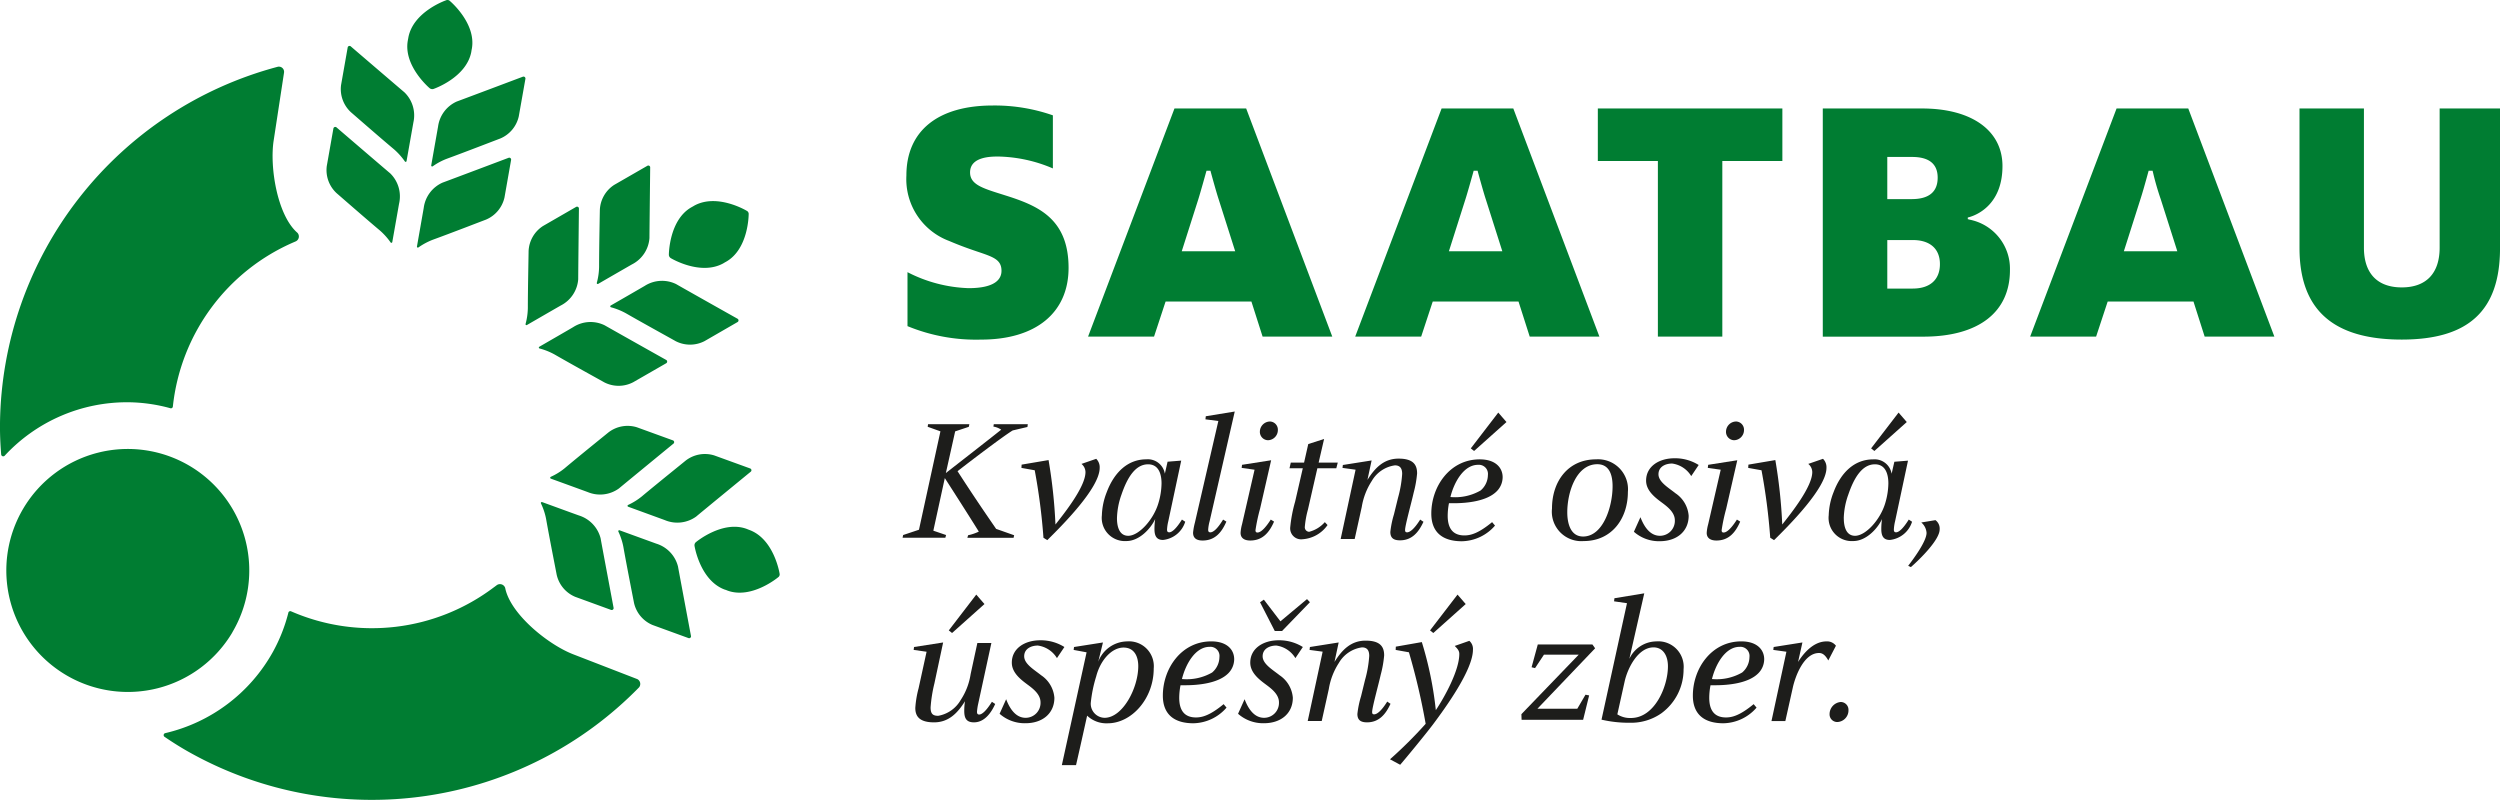 <?xml version="1.0" encoding="UTF-8"?> <svg xmlns="http://www.w3.org/2000/svg" id="LOGO" width="101.752mm" height="32.559mm" viewBox="0 0 288.432 92.293"><defs><style>.cls-1{fill:#007d32;}.cls-2{fill:#1d1d1b;}</style></defs><path class="cls-1" d="M54.434,5.645c-.015.066-.055.283-.056.326-.559,2.988-4.348,4.285-4.348,4.285a.482.482,0,0,1-.467-.086S46.5,7.588,47.057,4.645c.01-.069.055-.286.057-.317.558-2.992,4.34-4.291,4.34-4.291a.4.4,0,0,1,.466.09S54.983,2.7,54.434,5.645M34.12,27.848a.244.244,0,0,0-.035.015l.035-.015M73.5,78.34,66.11,75.479c-2.85-1.11-7.123-4.549-7.8-7.526-.008-.041-.016-.074-.021-.109a.633.633,0,0,0-.971-.336c-.072.059-.317.236-.317.236a23.336,23.336,0,0,1-23.412,2.789.228.228,0,0,0-.326.184,19,19,0,0,1-1.76,4.463,19.2,19.2,0,0,1-12.445,9.406.236.236,0,0,0-.082.418c.992.674,2.01,1.314,3.076,1.9a43.1,43.1,0,0,0,51.676-7.6.626.626,0,0,0-.23-.967M19.626,47.088a.224.224,0,0,0,.318-.193A23.35,23.35,0,0,1,33.979,27.908c.016-.008.125-.056.141-.06a.623.623,0,0,0,.185-1,.956.956,0,0,1-.08-.069c-2.252-2.074-3.117-7.511-2.656-10.541l1.2-7.859a.6.6,0,0,0-.7-.682A43.114,43.114,0,0,0,0,48.83c-.016,1.221.042,2.422.136,3.612a.236.236,0,0,0,.4.138,19.235,19.235,0,0,1,14.334-6.17,18.955,18.955,0,0,1,4.75.678m7.179,25.875A14.015,14.015,0,1,0,7.6,77.871a14.014,14.014,0,0,0,19.207-4.908M37.7,19.162a3.622,3.622,0,0,0,1.158,3.145c.076.06,3.256,2.845,4.963,4.277a7.625,7.625,0,0,1,1.238,1.377.108.108,0,0,0,.2-.033c.18-1,.778-4.416.789-4.461a3.711,3.711,0,0,0-1.041-3.479c-.095-.066-6.185-5.293-6.2-5.306a.221.221,0,0,0-.34.131Zm21.269-.722a.22.22,0,0,0-.273-.241c-.014.008-7.527,2.838-7.637,2.871a3.7,3.7,0,0,0-2.172,2.914c-.006.041-.607,3.459-.783,4.459a.109.109,0,0,0,.176.1,7.666,7.666,0,0,1,1.629-.875c2.105-.764,6.041-2.291,6.135-2.32a3.634,3.634,0,0,0,2.16-2.563ZM39.348,9.817A3.633,3.633,0,0,0,40.5,12.959c.078.061,3.257,2.844,4.97,4.277a7.779,7.779,0,0,1,1.235,1.379.106.106,0,0,0,.2-.033c.178-1,.781-4.416.789-4.459a3.7,3.7,0,0,0-1.043-3.48c-.092-.071-6.184-5.291-6.2-5.307a.218.218,0,0,0-.336.127ZM60.622,9.08a.224.224,0,0,0-.278-.238c-.015.008-7.529,2.834-7.636,2.867a3.7,3.7,0,0,0-2.17,2.914c-.008.041-.612,3.459-.787,4.461a.111.111,0,0,0,.179.1,7.228,7.228,0,0,1,1.631-.871c2.1-.768,6.037-2.293,6.131-2.323a3.628,3.628,0,0,0,2.16-2.562l.77-4.35M83.764,30.2c2.612-1.472,2.612-5.472,2.612-5.472a.407.407,0,0,0-.231-.412s-3.428-2.067-6.078-.573c-.027.022-.215.127-.281.162-2.608,1.469-2.617,5.473-2.617,5.473a.468.468,0,0,0,.232.41s3.43,2.07,6.078.578c.031-.025.221-.133.285-.166M66.477,23.865l-3.824,2.207a3.628,3.628,0,0,0-1.668,2.907c.006.1-.086,4.322-.086,6.556a7.5,7.5,0,0,1-.26,1.83.108.108,0,0,0,.153.133c.882-.51,3.884-2.244,3.925-2.262A3.7,3.7,0,0,0,66.711,32.2c-.009-.115.081-8.14.081-8.156a.215.215,0,0,0-.315-.176M76.876,41.9a.221.221,0,0,0,0-.366c-.015,0-7.011-3.939-7.109-4a3.69,3.69,0,0,0-3.625.2c-.033.03-3.037,1.76-3.92,2.272a.107.107,0,0,0,.039.2,7.523,7.523,0,0,1,1.717.688c1.932,1.117,5.635,3.15,5.719,3.207a3.623,3.623,0,0,0,3.351,0ZM70.87,21.326a3.625,3.625,0,0,0-1.664,2.908c0,.1-.088,4.319-.088,6.553a7.34,7.34,0,0,1-.26,1.832.11.11,0,0,0,.154.135c.877-.512,3.889-2.248,3.926-2.264a3.7,3.7,0,0,0,1.992-3.035c-.006-.117.084-8.142.084-8.16a.216.216,0,0,0-.314-.174ZM85.108,37.149a.223.223,0,0,0,0-.366c-.018-.006-7.01-3.943-7.1-4.006a3.71,3.71,0,0,0-3.629.209c-.037.024-3.037,1.76-3.925,2.266a.112.112,0,0,0,.041.2,7.719,7.719,0,0,1,1.716.69c1.934,1.113,5.639,3.152,5.721,3.207a3.633,3.633,0,0,0,3.35.008l3.826-2.209M83.9,68.125c2.8,1.053,5.871-1.519,5.871-1.519a.4.4,0,0,0,.17-.438s-.619-3.961-3.471-5.021c-.033-.01-.234-.09-.3-.118-2.8-1.052-5.875,1.516-5.875,1.516a.459.459,0,0,0-.164.443s.621,3.955,3.464,5.028a2.177,2.177,0,0,1,.307.109M73.491,49.3a3.615,3.615,0,0,0-3.293.588c-.076.068-3.369,2.717-5.074,4.154a7.155,7.155,0,0,1-1.575.967.115.115,0,0,0,0,.211c.958.349,4.219,1.535,4.256,1.551a3.708,3.708,0,0,0,3.61-.422c.084-.08,6.289-5.172,6.3-5.18a.221.221,0,0,0-.066-.359ZM70.512,70.371a.219.219,0,0,0,.282-.23c0-.016-1.487-7.905-1.495-8.02a3.732,3.732,0,0,0-2.5-2.648c-.039-.008-3.3-1.2-4.256-1.547a.11.11,0,0,0-.128.16A7.451,7.451,0,0,1,63,59.846c.386,2.2,1.209,6.344,1.222,6.441a3.619,3.619,0,0,0,2.143,2.571Zm11.9-17.826a3.629,3.629,0,0,0-3.3.592c-.071.066-3.365,2.713-5.076,4.146a7.5,7.5,0,0,1-1.571.975.11.11,0,0,0,0,.2c.957.352,4.213,1.537,4.254,1.555a3.713,3.713,0,0,0,3.612-.424c.078-.082,6.287-5.172,6.3-5.18a.219.219,0,0,0-.068-.357ZM79.442,73.621a.218.218,0,0,0,.283-.228c-.006-.018-1.484-7.905-1.5-8.024a3.7,3.7,0,0,0-2.492-2.642c-.037-.012-3.3-1.2-4.26-1.549a.109.109,0,0,0-.127.158,7.437,7.437,0,0,1,.574,1.76c.387,2.2,1.209,6.346,1.223,6.441a3.622,3.622,0,0,0,2.147,2.571Zm37.165-50.879c-.344-.113-.676-.215-.987-.316-2.307-.721-3.7-1.156-3.7-2.535,0-1.832,2.448-1.832,3.253-1.832a16.719,16.719,0,0,1,6.3,1.373V13.307a20.323,20.323,0,0,0-6.942-1.135c-6.33,0-9.957,2.937-9.957,8.061a7.611,7.611,0,0,0,4.931,7.566c1.358.582,2.438.951,3.311,1.246,1.815.613,2.729.922,2.729,2.2,0,.914-.662,2-3.811,2A16.49,16.49,0,0,1,104.7,31.4v6.227A20.772,20.772,0,0,0,113.2,39.18c6.315,0,10.084-3.1,10.084-8.28,0-5.478-3.3-7.033-6.675-8.158m25.9,6.248-.1-.312L140.6,22.992c-.272-.816-.9-3.115-.9-3.115l-.047-.182H139.2l-.051.172s-.64,2.313-.9,3.131l-1.809,5.68-.1.312h6.16Zm11.2,9.846h-8.039l-1.238-3.881-.053-.164h-9.9l-.057.164-1.277,3.881h-7.612l9.969-26.32h8.273Zm19.619-9.846-.1-.312-1.807-5.686c-.273-.816-.9-3.115-.9-3.115l-.045-.182h-.455l-.045.172s-.643,2.313-.907,3.131l-1.806,5.68-.1.312h6.16Zm11.2,9.846h-8.04l-1.24-3.881-.053-.164H165.3l-.057.164-1.279,3.881h-7.611l9.968-26.32h8.274Zm6.746-20.26V38.834h7.435V18.576h6.928v-6.06H184.346v6.06h6.924Zm-6.924,0h6.924v20.26h7.435V18.576h6.928v-6.06H184.346Zm36.338,14.715c1.986,0,3.127-1.029,3.127-2.82,0-1.764-1.141-2.776-3.127-2.776h-2.946v5.6h2.946m-2.946-10.324h2.819c1.986,0,2.994-.834,2.994-2.473,0-1.588-.994-2.39-2.949-2.39h-2.864v4.863Zm9.467,2.365a5.766,5.766,0,0,1,4.684,5.824c0,4.879-3.645,7.68-10,7.68H210.3V12.516H221.76c5.717,0,9.271,2.545,9.271,6.64,0,4.243-2.681,5.565-3.828,5.893l-.174.047v.189l.176.047M251.2,28.99l-.095-.312-1.811-5.686a31.577,31.577,0,0,1-.9-3.115l-.045-.182h-.455l-.047.172-.205.746c-.223.8-.436,1.567-.7,2.385l-1.808,5.68-.1.312H251.2Zm11.2,9.846h-8.042l-1.238-3.881-.051-.164h-9.9l-.055.164-1.281,3.881h-7.609l9.97-26.32h8.272Zm19.068-10.258c0,2.955-1.551,4.58-4.369,4.58s-4.367-1.625-4.367-4.58V12.516H265.3v16.1c0,7.1,3.859,10.561,11.8,10.561,7.734,0,11.334-3.356,11.334-10.561v-16.1h-6.965Zm6.965-16.062h-6.965V28.578c0,2.955-1.551,4.58-4.369,4.58s-4.366-1.625-4.366-4.58V12.516H265.3v16.1c0,7.106,3.859,10.561,11.8,10.561,7.734,0,11.334-3.356,11.334-10.561ZM103.844,79.565l-.078.289m.078-19.606-.078.289"></path><path class="cls-2" d="M111.836,48.943l-.062.3-1.574.526-1.072,4.806c2.121-1.658,4.263-3.316,6.383-5a2.184,2.184,0,0,0-.9-.357l.043-.274h3.926l-.043.317-1.7.4c-1.135.694-4.747,3.444-6.363,4.7,2.352,3.653,4.158,6.215,4.451,6.657l2.08.734-.064.293h-5.333l.084-.293a5.367,5.367,0,0,0,1.238-.42c-1.3-2.078-2.6-4.115-3.925-6.174l-1.323,6.069,1.469.5-.084.314h-4.934l.063-.314,1.827-.61L108.5,49.764l-1.47-.526.042-.3Z"></path><path class="cls-2" d="M121.771,60.514c1.007-1.281,3.464-4.348,3.464-6.047a1.245,1.245,0,0,0-.462-.945l1.7-.588a1.361,1.361,0,0,1,.4,1.049c0,2.332-4.367,6.677-6.047,8.335l-.439-.273a70.02,70.02,0,0,0-1.008-7.789l-1.533-.273.021-.377,3.108-.526A59.267,59.267,0,0,1,121.771,60.514Z"></path><path class="cls-2" d="M134.644,61.1c0,.168.041.314.252.314.314,0,.8-.4,1.468-1.471l.379.252a3.011,3.011,0,0,1-2.562,2.1c-.756,0-.987-.482-.987-1.26a7.991,7.991,0,0,1,.084-1.154c-.5,1.092-1.826,2.541-3.318,2.541a2.672,2.672,0,0,1-2.834-2.961,7.835,7.835,0,0,1,.566-2.688c.862-2.289,2.436-3.779,4.557-3.779a1.991,1.991,0,0,1,2.143,1.658l.314-1.384,1.574-.127-1.49,6.992A5.2,5.2,0,0,0,134.644,61.1Zm-5.776-1.3c0,.84.211,2.016,1.3,2.016,1.217,0,2.918-1.848,3.484-3.78a8.231,8.231,0,0,0,.358-2.267c0-1.049-.315-2.2-1.553-2.2-1.512,0-2.436,1.638-3.066,3.486A8.671,8.671,0,0,0,128.868,59.8Z"></path><path class="cls-2" d="M139.558,60.135a4.889,4.889,0,0,0-.168.967c0,.187.043.314.252.314.336,0,.818-.4,1.47-1.471l.377.233c-.545,1.26-1.322,2.183-2.75,2.183-.631,0-1.091-.232-1.091-.9a6.979,6.979,0,0,1,.209-1.154l2.708-11.736-1.49-.19.041-.357,3.34-.545Z"></path><path class="cls-2" d="M144.849,61.164c0,.168.043.274.23.274.526,0,1.2-.967,1.533-1.493l.379.233c-.547,1.26-1.324,2.183-2.752,2.183-.629,0-1.111-.252-1.111-.882a4.763,4.763,0,0,1,.168-.987l1.447-6.3-1.49-.21.043-.356,3.359-.525-1.281,5.605A20.378,20.378,0,0,0,144.849,61.164ZM146.3,50.791a.962.962,0,0,1-.945-.986,1.188,1.188,0,0,1,1.175-1.176.947.947,0,0,1,.9,1.008A1.174,1.174,0,0,1,146.3,50.791Z"></path><path class="cls-2" d="M154.341,53.375l-.168.65h-2.184L150.9,58.791a10.769,10.769,0,0,0-.358,1.975.521.521,0,0,0,.5.588,3.6,3.6,0,0,0,1.807-1.114l.314.336a3.835,3.835,0,0,1-2.877,1.637,1.263,1.263,0,0,1-1.428-1.385,16.344,16.344,0,0,1,.567-2.961l.883-3.842h-1.534l.147-.65h1.533l.483-2.142,1.828-.588-.631,2.73Z"></path><path class="cls-2" d="M154.888,53.983l.041-.336,3.318-.524-.482,2.246c.84-1.344,1.867-2.457,3.59-2.457,1.7,0,2.14.715,2.14,1.7a12.7,12.7,0,0,1-.4,2.246c-.231,1.051-.987,3.758-.987,4.284,0,.168.041.273.231.273.336,0,.84-.4,1.512-1.471.127.084.23.168.379.252-.547,1.2-1.325,2.143-2.709,2.143-.715,0-1.114-.252-1.114-.967a10.99,10.99,0,0,1,.42-2.035l.463-1.891a13.434,13.434,0,0,0,.482-2.771c0-.651-.251-.986-.839-.986a3.657,3.657,0,0,0-2.666,1.8,7.806,7.806,0,0,0-1.157,3l-.818,3.7h-1.617l1.722-8Z"></path><path class="cls-2" d="M167.024,59.506c0,1.322.5,2.268,1.932,2.268.713,0,1.617-.233,3.192-1.534l.335.4a5.177,5.177,0,0,1-3.822,1.806c-2.246,0-3.527-1.05-3.527-3.191,0-3.129,2.142-6.258,5.586-6.258,1.847,0,2.644.987,2.644,2.059a2.317,2.317,0,0,1-.672,1.615c-1.154,1.176-3.484,1.387-4.974,1.387h-.547A7.873,7.873,0,0,0,167.024,59.506Zm3.8-2.92a2.37,2.37,0,0,0,.84-1.783,1.051,1.051,0,0,0-1.135-1.176c-1.658,0-2.771,2.016-3.191,3.715A5.88,5.88,0,0,0,170.825,56.586ZM172.86,47.6l.946,1.092-3.737,3.339-.379-.3Z"></path><path class="cls-2" d="M182.712,62.424a3.4,3.4,0,0,1-3.654-3.758c0-3.15,1.869-5.67,5.082-5.67a3.453,3.453,0,0,1,3.674,3.758C187.814,59.82,185.966,62.424,182.712,62.424Zm-1.891-3.318c0,1.2.336,2.793,1.827,2.793,2.31,0,3.4-3.444,3.4-5.8,0-1.2-.315-2.541-1.764-2.541C181.851,53.563,180.821,56.8,180.821,59.106Z"></path><path class="cls-2" d="M191.511,61.815a1.717,1.717,0,0,0,1.721-1.786c0-.923-.862-1.574-1.512-2.056-.735-.547-1.805-1.344-1.805-2.52,0-1.658,1.512-2.582,3.275-2.582a5.132,5.132,0,0,1,2.792.776l-.86,1.281a3.055,3.055,0,0,0-2.205-1.449c-.756,0-1.574.357-1.574,1.24,0,.9,1.2,1.574,1.951,2.183a3.441,3.441,0,0,1,1.533,2.6c0,1.783-1.344,2.939-3.338,2.939a4.365,4.365,0,0,1-2.982-1.091l.756-1.68C189.642,60.66,190.314,61.815,191.511,61.815Z"></path><path class="cls-2" d="M198.63,61.164c0,.168.041.274.23.274.526,0,1.2-.967,1.534-1.493l.377.233c-.545,1.26-1.323,2.183-2.75,2.183-.631,0-1.114-.252-1.114-.882a4.9,4.9,0,0,1,.168-.987l1.449-6.3-1.49-.21.041-.356,3.36-.525-1.282,5.605A20.7,20.7,0,0,0,198.63,61.164Zm1.447-10.373a.962.962,0,0,1-.943-.986,1.187,1.187,0,0,1,1.176-1.176.948.948,0,0,1,.9,1.008A1.175,1.175,0,0,1,200.077,50.791Z"></path><path class="cls-2" d="M205.622,60.514c1.008-1.281,3.465-4.348,3.465-6.047a1.243,1.243,0,0,0-.463-.945l1.7-.588a1.361,1.361,0,0,1,.4,1.049c0,2.332-4.367,6.677-6.047,8.335l-.44-.273a69.762,69.762,0,0,0-1.007-7.789l-1.534-.273.022-.377,3.107-.526A59.081,59.081,0,0,1,205.622,60.514Z"></path><path class="cls-2" d="M218.5,61.1c0,.168.041.314.252.314.315,0,.8-.4,1.469-1.471l.379.252a3.011,3.011,0,0,1-2.563,2.1c-.756,0-.986-.482-.986-1.26a7.85,7.85,0,0,1,.084-1.154c-.5,1.092-1.826,2.541-3.318,2.541a2.672,2.672,0,0,1-2.834-2.961,7.835,7.835,0,0,1,.566-2.688C212.405,54.486,213.98,53,216.1,53a1.99,1.99,0,0,1,2.142,1.658l.315-1.384,1.574-.127-1.49,6.992A5.119,5.119,0,0,0,218.5,61.1Zm-5.775-1.3c0,.84.211,2.016,1.3,2.016,1.216,0,2.917-1.848,3.484-3.78a8.265,8.265,0,0,0,.357-2.267c0-1.049-.314-2.2-1.552-2.2-1.512,0-2.436,1.638-3.067,3.486A8.668,8.668,0,0,0,212.72,59.8Zm6.32-12.2.945,1.092-3.738,3.339-.377-.3Z"></path><path class="cls-2" d="M223.3,60.01a1.212,1.212,0,0,1,.484,1.07c0,1.217-2.332,3.485-3.318,4.346l-.315-.147c.567-.734,2.121-2.814,2.121-3.8a1.719,1.719,0,0,0-.609-1.2Z"></path><path class="cls-2" d="M114.378,74.186l-1.512,6.97a6.4,6.4,0,0,0-.147.965c0,.168.041.317.252.317.315,0,.8-.4,1.469-1.471l.379.252c-.462,1.029-1.239,2.121-2.457,2.121-.9,0-1.113-.525-1.113-1.322a7.158,7.158,0,0,1,.084-1.114c-.84,1.344-1.869,2.436-3.569,2.436s-2.163-.715-2.163-1.658a11.59,11.59,0,0,1,.378-2.268l.924-4.221-1.49-.21.041-.336,3.359-.524-1.008,4.723a16.448,16.448,0,0,0-.44,2.771c0,.737.252.967.882.967a3.73,3.73,0,0,0,2.582-1.807,7.465,7.465,0,0,0,1.155-3l.776-3.589ZM112.635,68.6l.945,1.092-3.738,3.339-.378-.3Z"></path><path class="cls-2" d="M118.327,82.815a1.717,1.717,0,0,0,1.721-1.786c0-.923-.861-1.574-1.512-2.056-.734-.547-1.8-1.344-1.8-2.52,0-1.658,1.511-2.582,3.275-2.582a5.129,5.129,0,0,1,2.791.776l-.859,1.281a3.055,3.055,0,0,0-2.206-1.449c-.755,0-1.574.357-1.574,1.24,0,.9,1.2,1.574,1.951,2.183a3.442,3.442,0,0,1,1.534,2.6c0,1.783-1.344,2.939-3.338,2.939a4.366,4.366,0,0,1-2.983-1.091l.756-1.68C116.458,81.66,117.13,82.815,118.327,82.815Z"></path><path class="cls-2" d="M123.87,74.983l.043-.336,3.338-.524-.545,2.225A3.614,3.614,0,0,1,130.023,74a2.868,2.868,0,0,1,3.085,3.129c0,3.484-2.56,6.32-5.31,6.32a3.221,3.221,0,0,1-2.373-.882c-.42,1.89-.84,3.8-1.281,5.711h-1.637l2.855-13.018Zm1.975,6.111a1.626,1.626,0,0,0,1.595,1.721c2.079,0,3.885-3.422,3.885-5.963,0-1.092-.441-2.141-1.7-2.141-1.322,0-2.646,1.385-3.15,3.316A15.455,15.455,0,0,0,125.845,81.094Z"></path><path class="cls-2" d="M136.05,80.506c0,1.322.5,2.268,1.932,2.268.714,0,1.617-.233,3.191-1.534l.336.4a5.176,5.176,0,0,1-3.82,1.806c-2.247,0-3.528-1.05-3.528-3.191,0-3.129,2.141-6.258,5.584-6.258,1.848,0,2.647.987,2.647,2.059a2.321,2.321,0,0,1-.672,1.615c-1.155,1.176-3.487,1.387-4.977,1.387H136.2A7.871,7.871,0,0,0,136.05,80.506Zm3.8-2.92a2.369,2.369,0,0,0,.839-1.783,1.049,1.049,0,0,0-1.132-1.176c-1.66,0-2.772,2.016-3.192,3.715A5.88,5.88,0,0,0,139.851,77.586Z"></path><path class="cls-2" d="M145.837,82.815a1.717,1.717,0,0,0,1.721-1.786c0-.923-.862-1.574-1.512-2.056-.734-.547-1.8-1.344-1.8-2.52,0-1.658,1.512-2.582,3.276-2.582a5.131,5.131,0,0,1,2.791.776l-.86,1.281a3.053,3.053,0,0,0-2.205-1.449c-.756,0-1.574.357-1.574,1.24,0,.9,1.195,1.574,1.951,2.183a3.441,3.441,0,0,1,1.533,2.6c0,1.783-1.343,2.939-3.338,2.939a4.365,4.365,0,0,1-2.982-1.091l.756-1.68C143.968,81.66,144.64,82.815,145.837,82.815ZM147.915,72.8h-.84l-1.7-3.316.441-.3,1.911,2.5,3.066-2.563.336.358Z"></path><path class="cls-2" d="M151.087,74.983l.041-.336,3.318-.524-.482,2.246c.84-1.344,1.867-2.457,3.59-2.457,1.7,0,2.14.715,2.14,1.7a12.7,12.7,0,0,1-.4,2.246c-.231,1.051-.986,3.758-.986,4.284,0,.168.041.273.23.273.336,0,.84-.4,1.512-1.471.127.084.23.168.379.252-.547,1.2-1.324,2.143-2.709,2.143-.715,0-1.114-.252-1.114-.967a10.99,10.99,0,0,1,.42-2.035l.463-1.891a13.451,13.451,0,0,0,.483-2.771c0-.651-.252-.986-.84-.986a3.657,3.657,0,0,0-2.666,1.8,7.792,7.792,0,0,0-1.156,3l-.819,3.695h-1.617l1.723-8Z"></path><path class="cls-2" d="M161.544,88.233l-1.176-.631a50.059,50.059,0,0,0,4.115-4.094,76.357,76.357,0,0,0-1.931-8.252l-1.531-.273.019-.377,3-.526a41.165,41.165,0,0,1,1.615,7.854c1.008-1.512,2.709-4.578,2.709-6.489,0-.42-.273-.65-.525-.923l1.68-.588a1.229,1.229,0,0,1,.419,1.029c0,2.33-3.191,6.719-4.619,8.629C164.4,84.809,162.112,87.58,161.544,88.233ZM168.159,68.6l.944,1.092-3.737,3.339-.379-.3Z"></path><path class="cls-2" d="M183.72,74.354l.314.441-6.656,6.971h4.6l.945-1.617.42.084-.693,2.812h-7.1l-.022-.65,6.614-6.866h-4.01l-1.029,1.553-.4-.1.715-2.625Z"></path><path class="cls-2" d="M186.22,69.377l.041-.357,3.443-.567-1.721,7.559A3.477,3.477,0,0,1,191.069,74a2.935,2.935,0,0,1,3.17,3.213,6.255,6.255,0,0,1-2.56,5.08,6.086,6.086,0,0,1-3.633,1.092,13.954,13.954,0,0,1-3.275-.356l2.939-13.437Zm.377,13.039a2.687,2.687,0,0,0,1.574.42c2.73,0,4.264-3.633,4.264-5.963,0-1.238-.569-2.183-1.661-2.183-1.8,0-3,2.414-3.337,3.947Z"></path><path class="cls-2" d="M197.2,80.506c0,1.322.5,2.268,1.932,2.268.713,0,1.617-.233,3.191-1.534l.336.4a5.178,5.178,0,0,1-3.822,1.806c-2.246,0-3.527-1.05-3.527-3.191,0-3.129,2.142-6.258,5.586-6.258,1.847,0,2.644.987,2.644,2.059a2.317,2.317,0,0,1-.672,1.615c-1.154,1.176-3.484,1.387-4.974,1.387h-.547A7.873,7.873,0,0,0,197.2,80.506Zm3.8-2.92a2.37,2.37,0,0,0,.84-1.783,1.052,1.052,0,0,0-1.135-1.176c-1.658,0-2.771,2.016-3.191,3.715A5.882,5.882,0,0,0,201,77.586Z"></path><path class="cls-2" d="M210.726,74a1.27,1.27,0,0,1,1.091.5l-.882,1.7c-.4-.734-.756-.861-1.071-.861-1.742,0-2.73,2.666-3.023,3.99l-.861,3.863h-1.6l1.723-8-1.512-.21.041-.336,3.318-.524-.5,2.246C207.786,75.844,208.982,74,210.726,74Z"></path><path class="cls-2" d="M212.007,83.3a.882.882,0,0,1-.924-.924,1.41,1.41,0,0,1,1.281-1.385.9.9,0,0,1,.9.946A1.342,1.342,0,0,1,212.007,83.3Z"></path></svg> 